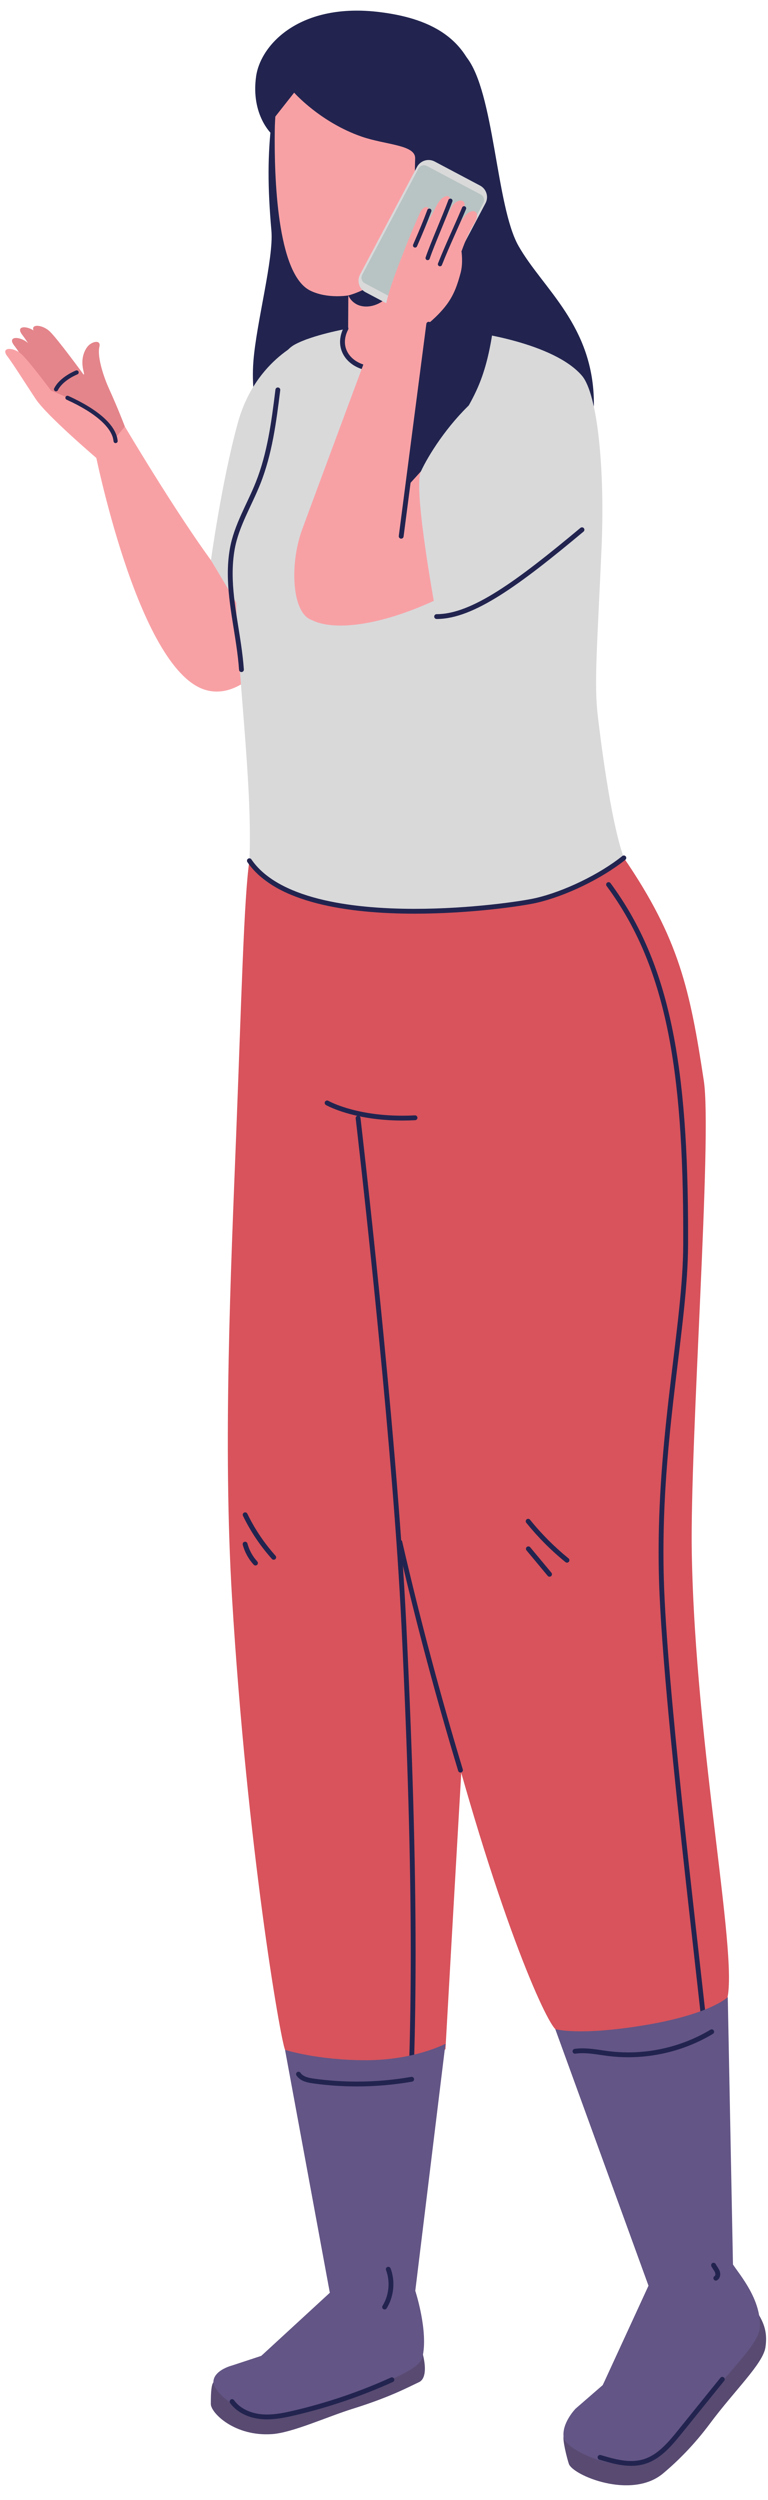 <?xml version="1.0" encoding="UTF-8"?><svg xmlns="http://www.w3.org/2000/svg" xmlns:xlink="http://www.w3.org/1999/xlink" fill="#000000" height="1724.3" preserveAspectRatio="xMidYMid meet" version="1" viewBox="791.7 206.8 529.9 1724.3" width="529.9" zoomAndPan="magnify"><g><g id="change1_1"><path d="M 821.09 474.598 C 813.379 462.996 805.582 450.457 801.395 444.98 C 796.324 438.34 805.938 438.484 811.496 443.816 C 817.055 449.156 833.625 471.785 833.625 471.785 C 833.625 471.785 828.809 486.195 821.09 474.598" fill="#e4858b"/></g><g id="change1_2"><path d="M 826.648 467.23 C 818.93 455.633 811.137 443.09 806.953 437.613 C 801.879 430.973 811.496 431.109 817.055 436.449 C 822.609 441.793 839.18 464.418 839.18 464.418 C 839.18 464.418 834.359 478.828 826.648 467.23" fill="#e4858b"/></g><g id="change1_3"><path d="M 835.66 466.207 C 827.945 454.602 820.152 442.07 815.965 436.59 C 810.895 429.945 820.508 430.09 826.066 435.426 C 831.625 440.762 849.293 465.043 849.293 465.043 C 849.293 465.043 843.375 477.801 835.66 466.207" fill="#e4858b"/></g><g id="change2_1"><path d="M 947.121 606.129 C 920.301 572.891 877.848 500.98 877.848 500.98 L 856.699 515.699 C 856.699 515.699 886.262 667.148 932.719 682.422 C 951.84 688.711 969.512 672.262 979.266 658.172 C 990.273 642.262 973.742 639.109 947.121 606.129" fill="#f8a1a5"/></g><g id="change1_4"><path d="M 818.129 478.539 L 859.238 523.582 L 877.844 500.984 C 877.844 500.984 873.488 489.348 866.738 474.484 C 863.738 467.875 858.488 453.188 860.301 445.844 C 861.562 440.738 854.391 442.098 851.398 446.801 C 845.266 456.445 851.195 466.027 849.289 465.047 C 833.609 456.961 818.129 478.539 818.129 478.539" fill="#e4858b"/></g><g id="change2_2"><path d="M 816.441 482.145 C 808.723 470.547 800.93 458.012 796.75 452.531 C 791.676 445.887 801.285 446.02 806.844 451.367 C 812.402 456.703 826.926 476.242 826.926 476.242 C 826.926 476.242 873.219 493.395 869.645 513.465 C 873.203 520.387 859.238 523.574 859.238 523.574 C 859.238 523.574 824.156 493.742 816.441 482.145" fill="#f8a1a5"/></g><g id="change3_1"><path d="M 831.645 475.926 C 833.344 472.527 836.699 469.734 839.664 467.863 C 841.141 466.914 842.512 466.203 843.508 465.723 C 844.004 465.48 844.406 465.297 844.684 465.184 L 845.09 465.012 C 845.828 464.727 846.191 463.891 845.902 463.156 C 845.617 462.422 844.785 462.059 844.051 462.344 C 843.992 462.363 841.32 463.41 838.125 465.449 C 834.938 467.484 831.191 470.5 829.09 474.645 C 828.734 475.348 829.016 476.211 829.723 476.57 C 830.43 476.926 831.293 476.641 831.645 475.926" fill="#22244f"/></g><g id="change3_2"><path d="M 872.891 510.863 C 872.371 505.363 868.922 499.961 863.141 494.773 C 857.348 489.582 849.16 484.555 838.836 479.871 C 838.117 479.547 837.266 479.871 836.938 480.586 C 836.613 481.309 836.934 482.156 837.652 482.48 C 847.797 487.074 855.758 491.992 861.23 496.91 C 866.719 501.824 869.645 506.691 870.039 511.125 C 870.113 511.922 870.809 512.496 871.598 512.426 C 872.383 512.355 872.965 511.648 872.891 510.863" fill="#22244f"/></g><g id="change2_3"><path d="M 957.852 981.891 C 959.23 868.512 1101.129 798.91 1114.07 966.371 C 1127.012 1133.809 1034.328 1360.43 1034.328 1360.43 C 1034.328 1360.43 1079.441 1394.148 1088.621 1482.359 C 1094.789 1541.77 1075.871 1789.711 1075.871 1789.711 L 1025.578 1789.711 C 1025.578 1789.711 984.07 1474.051 966.547 1344.121 C 949.02 1214.18 956.332 1106.602 957.852 981.891" fill="#f8a1a5"/></g><g id="change4_1"><path d="M 957.02 1844.43 C 959.965 1847.551 963.598 1849.828 967.34 1851.898 C 969.234 1852.941 971.16 1853.91 973.152 1854.75 C 975.102 1855.57 977.566 1857.012 979.723 1856.578 C 980.922 1856.352 981.145 1854.789 980.406 1854 C 979.617 1853.148 978.562 1852.91 977.508 1852.539 C 976.492 1852.18 975.484 1851.801 974.484 1851.41 C 972.516 1850.621 970.551 1849.809 968.621 1848.91 C 964.895 1847.172 961.332 1845.129 957.527 1843.559 C 957.016 1843.34 956.691 1844.078 957.02 1844.43" fill="#df6574"/></g><g id="change2_4"><path d="M 1099.059 1355.559 C 1046.852 1189.609 1011.57 1066.352 1019.172 924.969 C 1026.199 794.25 1168.879 715.898 1235.672 889.93 C 1301.648 1061.781 1211.039 1327.352 1211.039 1327.352 C 1211.039 1327.352 1240.859 1370.09 1260.449 1438.738 C 1277.711 1499.23 1295.109 1772.18 1295.109 1772.18 L 1244.199 1779.941 C 1244.199 1779.941 1138.051 1479.5 1099.059 1355.559" fill="#f8a1a5"/></g><g id="change2_5"><path d="M 1307.969 1804.922 C 1310.219 1828.449 1284.949 1831.07 1270.699 1855.34 C 1259.449 1874.539 1252.059 1891.129 1247.129 1894.98 C 1231.488 1907.172 1189.809 1903.898 1188.469 1889.898 C 1187.629 1881.109 1203.75 1879.82 1208.109 1866.43 C 1223.852 1818.059 1246.66 1794.449 1244.199 1779.941 C 1241.73 1765.422 1291.078 1753.871 1295.109 1772.18 C 1299.129 1790.488 1306.371 1788.27 1307.969 1804.922" fill="#f8a1a5"/></g><g id="change4_2"><path d="M 1228.148 1883.719 C 1227.148 1883.469 1226.27 1882.961 1225.27 1882.738 C 1224.27 1882.52 1223.27 1882.359 1222.27 1882.129 C 1220.391 1881.711 1218.52 1881.281 1216.648 1880.828 C 1214.789 1880.379 1212.949 1879.852 1211.129 1879.23 C 1210.23 1878.93 1209.34 1878.602 1208.449 1878.238 C 1207.488 1877.859 1206.672 1877.672 1205.641 1877.57 L 1205.441 1878.059 C 1206.77 1879.48 1208.5 1880.09 1210.281 1880.789 C 1212.199 1881.539 1214.148 1882.191 1216.129 1882.75 C 1218.078 1883.301 1220.012 1883.672 1222.02 1883.93 C 1222.961 1884.059 1223.91 1884.191 1224.859 1884.262 C 1225.949 1884.34 1227.02 1884.051 1228.109 1884 L 1228.148 1883.719" fill="#df6574"/></g><g id="change5_1"><path d="M 988.367 1620.629 C 1025.121 1652.051 1099.059 1620.25 1099.059 1620.25 C 1099.059 1620.25 1115.301 1331.109 1121.922 1232.32 C 1127.488 1149.238 1201.609 938.398 1189.531 903.961 C 1174.75 861.84 1047.871 784.16 963.773 800.461 C 960.016 826.02 958.32 895.289 954.688 988.391 C 950.969 1083.641 945.418 1203.621 951.816 1309.129 C 962.273 1481.48 985.102 1612.801 988.367 1620.629" fill="#d8535c"/></g><g id="change5_2"><path d="M 1174.809 1606.301 C 1234.078 1629.891 1292.621 1587.969 1292.621 1587.969 C 1302.891 1563.789 1271.379 1414.262 1269.02 1277.77 C 1267.68 1200.621 1283.18 990.879 1277.32 952.25 C 1267.809 889.629 1260.281 854.23 1222.141 798.512 C 1196.93 761.672 1031.391 809.941 1031.391 809.941 C 1031.391 809.941 1016.5 1009.621 1028.172 1075.922 C 1031.84 1096.762 1034.461 1096.129 1057.91 1099.441 C 1064.469 1169.199 1070.059 1274.25 1090.309 1355.559 C 1130.02 1514.98 1166.129 1597.262 1174.809 1606.301" fill="#d8535c"/></g><g id="change3_3"><path d="M 1113.523 246.172 C 1132.871 270.398 1133.871 348.863 1149.41 376.332 C 1166.262 406.129 1201.48 431.227 1201.48 485.508 C 1201.48 529.238 1043.621 587.598 1017.973 576.66 C 1008.773 572.746 961.543 519.699 966.547 455.863 C 968.652 429.016 980.641 385.051 978.957 365.898 C 976.273 335.434 976.375 313.484 979.102 290.281 C 984.676 242.859 1021.211 302.488 1021.461 253.809 C 1021.461 253.809 1082.102 206.848 1113.523 246.172" fill="#22244f"/></g><g id="change6_1"><path d="M 963.777 800.457 C 966.602 738.352 950.539 636.652 955.73 598.984 C 966.926 517.848 974.797 455.949 994.656 444.688 C 1006.793 437.809 1031.914 433.387 1031.914 433.387 L 1117.832 435.953 C 1117.832 435.953 1173.672 442.988 1193.262 465.977 C 1204.055 478.645 1209.109 530.848 1206.758 584.52 C 1203.672 654.988 1201.484 678.484 1204.242 701.242 C 1205.66 712.918 1212.57 771.648 1222.145 798.5 C 1180.879 844.684 982.453 850.668 963.777 800.457" fill="#d9d9da"/></g><g id="change2_6"><path d="M 1005.699 407.207 C 1017.617 413.117 1032.039 410.551 1032.039 410.551 L 1031.906 433.398 C 1031.906 433.398 1018.059 453.461 1044.336 459.16 C 1080.879 467.102 1117.828 435.965 1117.828 435.965 C 1101.117 412.77 1102.379 373.758 1096.406 333.207 C 1096.406 333.207 1101.109 319.863 1096.406 290.91 C 1090.426 254.465 1024.277 237.297 1024.277 237.297 L 985.289 256.789 C 985.289 256.789 981.492 278.16 981.27 297.156 C 980.898 328.445 982.746 395.797 1005.699 407.207" fill="#f8a1a5"/></g><g id="change3_4"><path d="M 1053.781 215.145 C 998.879 208.297 971.453 237.391 968.383 259.617 C 964.73 285.996 979.102 299.172 979.102 299.172 L 981.234 287.758 L 994.652 270.711 C 994.652 270.711 1012.75 291.188 1041.312 301.059 C 1057.992 306.824 1078.449 306.602 1078.141 316.078 C 1077.711 329.602 1077.891 338.5 1083.66 338.277 C 1089.41 338.055 1098.129 351.086 1100.43 341.684 C 1102.141 334.754 1126.469 309.973 1122.539 274.07 C 1117.832 231.062 1084.988 219.043 1053.781 215.145" fill="#22244f"/></g><g id="change3_5"><path d="M 1072.996 383.605 C 1052.195 406.086 1032.039 410.543 1032.039 410.543 C 1032.039 410.543 1034.938 418.383 1044.699 418.223 C 1054.188 418.055 1067.184 409.82 1072.996 383.605" fill="#22244f"/></g><g id="change2_7"><path d="M 1083.664 338.27 C 1073.605 337.477 1087.484 350.543 1095.043 351.031 C 1100.484 351.383 1105.062 347.602 1106.43 339.738 C 1107.93 331.07 1103.695 325.457 1098.254 325.059 C 1088.812 324.453 1090.562 338.82 1083.664 338.27" fill="#f8a1a5"/></g><g id="change6_2"><path d="M 1003.586 440.754 C 1003.586 440.754 968.109 453.387 955.727 498.668 C 944.578 539.41 937.262 593.188 937.262 593.188 L 966.172 641.656 L 1003.586 440.754" fill="#d9d9da"/></g><g id="change3_6"><path d="M 1100.793 338.453 C 1100.059 337.738 1099.16 337.387 1098.289 337.395 C 1096.801 337.406 1095.488 338.277 1094.508 339.363 C 1093.539 340.465 1092.859 341.816 1092.84 343.148 L 1093.598 343.148 L 1094.359 343.082 C 1094.309 342.535 1094.188 341.168 1094.188 339.508 C 1094.148 336.461 1094.699 332.445 1096.418 331.082 C 1096.961 330.621 1097.77 330.355 1098.578 330.355 C 1099.352 330.355 1100.098 330.598 1100.617 331.027 C 1101.145 331.465 1101.477 332.07 1101.484 333.039 L 1102.246 333.797 L 1103.004 333.039 C 1103.016 331.676 1102.453 330.555 1101.586 329.859 C 1100.727 329.156 1099.648 328.836 1098.578 328.836 C 1097.449 328.836 1096.309 329.188 1095.438 329.926 C 1092.988 332.082 1092.699 336.328 1092.668 339.508 C 1092.668 341.234 1092.801 342.652 1092.848 343.227 L 1093.641 343.91 L 1094.359 343.148 C 1094.352 342.391 1094.848 341.246 1095.641 340.379 C 1096.43 339.484 1097.461 338.902 1098.289 338.914 C 1098.781 338.914 1099.238 339.078 1099.73 339.539 L 1100.805 339.531 L 1100.793 338.453" fill="#22244f"/></g><g id="change3_7"><path d="M 1116.668 434.754 C 1108.352 442.93 1095.406 449.203 1082.805 453.352 C 1070.227 457.512 1057.945 459.574 1051.195 459.562 C 1050.738 459.562 1050.301 459.555 1049.906 459.531 C 1043.758 459.262 1038.664 457.23 1035.152 454.18 C 1031.645 451.133 1029.684 447.129 1029.676 442.617 C 1029.684 439.961 1030.363 437.109 1031.902 434.164 C 1032.336 433.344 1032.016 432.34 1031.203 431.902 C 1030.383 431.477 1029.375 431.789 1028.945 432.609 C 1027.184 435.98 1026.336 439.383 1026.336 442.617 C 1026.336 448.125 1028.805 453.121 1032.973 456.711 C 1037.129 460.309 1042.957 462.562 1049.75 462.871 C 1050.219 462.895 1050.695 462.902 1051.195 462.902 C 1058.535 462.895 1070.941 460.777 1083.852 456.523 C 1096.746 452.262 1110.062 445.895 1119 437.141 C 1119.664 436.496 1119.676 435.441 1119.031 434.777 C 1118.391 434.121 1117.32 434.113 1116.668 434.754" fill="#22244f"/></g><g id="change3_8"><path d="M 959.957 668.551 C 958.379 645.965 952.215 624.074 952.23 602.387 C 952.23 596.828 952.629 591.285 953.605 585.734 C 956.344 570.094 965.18 555.949 971.305 540.609 C 979.523 519.934 982.359 497.719 985.062 475.91 C 985.172 475 984.523 474.16 983.609 474.051 C 982.691 473.941 981.855 474.586 981.746 475.508 C 979.055 497.305 976.219 519.227 968.199 539.375 C 962.266 554.352 953.246 568.656 950.316 585.148 C 949.301 590.922 948.887 596.664 948.887 602.387 C 948.902 624.703 955.105 646.652 956.625 668.773 C 956.688 669.695 957.484 670.391 958.406 670.332 C 959.328 670.27 960.023 669.473 959.961 668.551 L 959.957 668.551" fill="#22244f"/></g><g id="change3_9"><path d="M 1077.398 1628.16 C 1078.109 1604.469 1078.449 1579.84 1078.449 1553.961 C 1078.449 1488.121 1076.211 1414.172 1072.012 1326.988 C 1065.5 1192.02 1040.422 977.809 1040.422 977.789 C 1040.309 976.879 1039.488 976.219 1038.57 976.328 C 1037.648 976.441 1037 977.27 1037.109 978.18 C 1037.109 978.191 1037.5 981.531 1038.191 987.648 C 1043.078 1030.469 1062.988 1209.23 1068.672 1327.148 C 1072.871 1414.289 1075.109 1488.191 1075.109 1553.961 C 1075.109 1579.809 1074.77 1604.41 1074.059 1628.059 C 1074.031 1628.98 1074.762 1629.75 1075.68 1629.781 C 1076.602 1629.809 1077.371 1629.078 1077.398 1628.16" fill="#22244f"/></g><g id="change3_10"><path d="M 1077.961 976.09 C 1074.98 976.25 1072.102 976.32 1069.32 976.32 C 1052.641 976.32 1039.82 973.719 1031.199 971.148 C 1026.879 969.859 1023.621 968.57 1021.441 967.609 C 1020.359 967.129 1019.539 966.738 1019 966.461 L 1018.41 966.148 L 1018.23 966.051 C 1017.43 965.59 1016.41 965.871 1015.949 966.672 C 1015.488 967.469 1015.77 968.488 1016.57 968.949 C 1016.75 969.059 1035.262 979.66 1069.32 979.66 C 1072.148 979.66 1075.09 979.59 1078.141 979.43 C 1079.059 979.379 1079.77 978.59 1079.719 977.672 C 1079.672 976.75 1078.891 976.039 1077.969 976.09 L 1077.961 976.09" fill="#22244f"/></g><g id="change3_11"><path d="M 1285.379 1669.141 C 1285.328 1660.891 1283.25 1639.699 1280.129 1610.809 C 1270.738 1524.23 1251.879 1369.121 1249.738 1296.531 C 1249.551 1290.039 1249.461 1283.641 1249.461 1277.32 C 1249.449 1190.77 1266.199 1119.891 1266.449 1065.551 C 1266.449 1063.078 1266.461 1060.641 1266.461 1058.211 C 1266.461 942.73 1254.359 871.98 1212.941 815.91 C 1212.391 815.172 1211.352 815.02 1210.602 815.559 C 1209.859 816.109 1209.699 817.16 1210.25 817.898 C 1251 873.039 1263.121 942.879 1263.121 1058.211 C 1263.121 1060.629 1263.109 1063.078 1263.102 1065.539 C 1262.891 1119.238 1246.129 1190.359 1246.121 1277.32 C 1246.121 1283.672 1246.211 1290.109 1246.398 1296.621 C 1247.84 1345.262 1256.699 1430.34 1265.23 1507.352 C 1269.5 1545.852 1273.68 1582.32 1276.809 1611.172 C 1279.93 1640 1282 1661.301 1282.039 1669.16 C 1282.039 1670.078 1282.789 1670.828 1283.719 1670.82 C 1284.641 1670.82 1285.379 1670.07 1285.379 1669.141" fill="#22244f"/></g><g id="change3_12"><path d="M 1183.961 1281.629 C 1174.211 1273.711 1165.289 1264.77 1157.41 1254.98 C 1156.828 1254.27 1155.781 1254.148 1155.059 1254.73 C 1154.352 1255.309 1154.23 1256.359 1154.809 1257.078 C 1162.84 1267.039 1171.922 1276.16 1181.852 1284.219 C 1182.57 1284.801 1183.621 1284.699 1184.199 1283.98 C 1184.781 1283.262 1184.672 1282.211 1183.961 1281.629" fill="#22244f"/></g><g id="change3_13"><path d="M 981.797 1279.801 C 974.008 1271.109 967.441 1261.328 962.348 1250.828 C 961.941 1250 960.941 1249.66 960.113 1250.059 C 959.285 1250.461 958.938 1251.461 959.344 1252.289 C 964.574 1263.07 971.309 1273.109 979.309 1282.031 C 979.922 1282.719 980.977 1282.781 981.668 1282.16 C 982.352 1281.551 982.41 1280.488 981.797 1279.801" fill="#22244f"/></g><g id="change3_14"><path d="M 1172.16 1291.539 C 1167.289 1285.691 1162.422 1279.828 1157.539 1273.98 C 1156.949 1273.27 1155.891 1273.172 1155.191 1273.762 C 1154.48 1274.352 1154.379 1275.41 1154.969 1276.121 C 1159.852 1281.969 1164.719 1287.82 1169.59 1293.68 C 1170.18 1294.391 1171.23 1294.488 1171.941 1293.898 C 1172.648 1293.309 1172.75 1292.25 1172.16 1291.539" fill="#22244f"/></g><g id="change3_15"><path d="M 969.199 1283.75 C 965.996 1280.25 963.648 1275.969 962.414 1271.379 C 962.172 1270.488 961.254 1269.969 960.363 1270.211 C 959.477 1270.449 958.945 1271.359 959.188 1272.262 C 960.562 1277.359 963.164 1282.109 966.734 1286.012 C 967.355 1286.691 968.414 1286.73 969.098 1286.109 C 969.777 1285.488 969.82 1284.43 969.199 1283.75" fill="#22244f"/></g><g id="change3_16"><path d="M 1221.09 797.199 C 1205.391 809.82 1180.691 821.781 1161.051 826.262 C 1152.02 828.328 1116.57 833.641 1077.828 833.641 C 1055.301 833.641 1031.629 831.852 1011.34 826.648 C 991.035 821.449 974.227 812.84 965.152 799.52 C 964.629 798.762 963.594 798.559 962.828 799.09 C 962.066 799.609 961.871 800.641 962.395 801.41 C 972.223 815.762 989.82 824.57 1010.512 829.879 C 1031.219 835.191 1055.121 836.98 1077.828 836.98 C 1116.91 836.969 1152.352 831.672 1161.789 829.52 C 1182.059 824.871 1206.949 812.809 1223.191 799.809 C 1223.898 799.23 1224.02 798.18 1223.441 797.461 C 1222.871 796.738 1221.809 796.621 1221.09 797.199" fill="#22244f"/></g><g id="change3_17"><path d="M 1069.039 1787.879 C 1069.328 1786.98 1069.469 1786.051 1069.469 1785.121 C 1069.469 1782.762 1068.57 1780.422 1066.871 1778.711 C 1066.219 1778.051 1065.16 1778.051 1064.512 1778.699 C 1063.859 1779.352 1063.852 1780.41 1064.5 1781.059 C 1065.531 1782.09 1066.141 1783.621 1066.129 1785.121 C 1066.129 1785.711 1066.039 1786.289 1065.859 1786.828 C 1065.57 1787.699 1066.051 1788.648 1066.93 1788.941 C 1067.801 1789.23 1068.75 1788.75 1069.039 1787.879" fill="#22244f"/></g><g id="change3_18"><path d="M 1105.898 525.852 C 1101.609 541.238 1097.328 557.398 1097.32 573.648 C 1097.32 575.469 1097.371 577.289 1097.488 579.109 C 1097.551 580.039 1098.34 580.73 1099.27 580.672 C 1100.191 580.609 1100.879 579.82 1100.828 578.898 C 1100.711 577.148 1100.66 575.398 1100.66 573.648 C 1100.66 557.988 1104.828 542.102 1109.121 526.75 C 1109.359 525.859 1108.852 524.941 1107.961 524.691 C 1107.07 524.441 1106.148 524.961 1105.898 525.852" fill="#22244f"/></g><g id="change3_19"><path d="M 1093.684 369.547 C 1077.895 418.969 1069.008 470.602 1067.367 522.473 C 1067.156 529.23 1067.078 536.105 1068.809 542.648 C 1069.309 544.566 1070.367 546.777 1072.336 546.949 C 1074.055 547.09 1075.418 545.59 1076.457 544.223 C 1085.363 532.539 1093.477 520.285 1101.582 508.043 C 1109.297 496.383 1117.066 484.637 1122.348 471.691 C 1127.781 458.438 1130.465 444.211 1132.414 430.016 C 1135.391 408.43 1136.648 385.93 1129.547 365.332 L 1093.684 369.547" fill="#22244f"/></g><g id="change6_3"><path d="M 1043.867 408.336 L 1075.207 424.934 C 1079.609 427.258 1085.059 425.586 1087.387 421.188 L 1126.688 346.98 C 1129.016 342.582 1127.34 337.133 1122.941 334.805 L 1091.609 318.207 C 1087.207 315.879 1081.758 317.551 1079.418 321.949 L 1040.129 396.145 C 1037.797 400.543 1039.477 406.008 1043.867 408.336" fill="#d9d9da"/></g><g id="change7_1"><path d="M 1043.406 402.188 L 1080.555 421.863 C 1082.676 422.98 1085.297 422.172 1086.414 420.062 L 1125.207 346.816 C 1126.324 344.707 1125.516 342.086 1123.406 340.957 L 1086.254 321.281 C 1084.137 320.164 1081.516 320.973 1080.395 323.082 L 1041.605 396.316 C 1040.484 398.441 1041.285 401.059 1043.406 402.188" fill="#b8c4c3"/></g><g id="change2_8"><path d="M 1163.766 576.668 C 1084.715 636.598 1027.059 644.762 1007.066 634.539 C 996.941 629.363 1058.328 558.039 1058.328 558.039 C 1058.328 558.039 1093.633 519.602 1121.152 488.312 C 1145.461 460.672 1175.812 462.566 1183.895 473.34 C 1198.441 492.715 1186.699 559.281 1163.766 576.668" fill="#f8a1a5"/></g><g id="change2_9"><path d="M 1000.117 572.188 C 1010.734 543.172 1056.605 420.035 1056.605 420.035 L 1088.559 421.602 C 1088.559 421.602 1073.875 541.949 1068.5 576.668 C 1063.402 609.445 1019.094 638.316 1007.066 634.547 C 992.871 630.098 991.48 595.777 1000.117 572.188" fill="#f8a1a5"/></g><g id="change2_10"><path d="M 1085.129 430.32 C 1078.75 437.121 1056.664 428.762 1057.465 420.508 C 1058.613 408.629 1068.812 384.508 1071.645 376.934 C 1074.902 368.219 1103.859 387.25 1103.859 387.25 C 1103.859 387.25 1091.52 423.586 1085.129 430.32" fill="#f8a1a5"/></g><g id="change2_11"><path d="M 1084.629 432.031 L 1094.793 397.355 L 1110.117 380.215 C 1110.117 380.215 1111.312 388.133 1109.551 394.832 C 1107.422 402.879 1104.996 410.176 1099.688 417.188 C 1093.309 425.617 1084.629 432.031 1084.629 432.031" fill="#f8a1a5"/></g><g id="change2_12"><path d="M 1085.746 386.828 C 1087.902 374.984 1097.031 362.125 1102.848 350.359 C 1106.582 342.773 1115.422 343.691 1111.078 351.539 C 1105.609 361.395 1099.113 382.059 1097.512 389.109 L 1085.746 386.828" fill="#f8a1a5"/></g><g id="change2_13"><path d="M 1094.48 389.32 C 1096.742 379.426 1104.691 365.703 1112.02 356.262 C 1117.195 349.586 1124.633 351.762 1118.578 361.484 C 1111.5 372.793 1106.344 392.344 1104.812 395.82 L 1094.48 389.32" fill="#f8a1a5"/></g><g id="change2_14"><path d="M 1075.602 384.824 C 1079.18 373.613 1087.262 359.77 1093.129 348.266 C 1097.324 340.066 1105.273 339.562 1100.934 348.957 C 1096.855 357.746 1087.91 379.598 1086.711 386.246 L 1075.602 384.824" fill="#f8a1a5"/></g><g id="change2_15"><path d="M 1070.117 381.207 C 1072.906 372.723 1079.227 358.762 1081.637 353.23 C 1083.309 349.398 1089.055 346.914 1087.117 354.492 C 1085.117 362.324 1079.508 374.617 1076.984 382.305 L 1070.117 381.207" fill="#f8a1a5"/></g><g id="change3_20"><path d="M 1096.629 389.555 C 1101.992 376.023 1107.422 364.871 1113.25 351.035 C 1113.566 350.293 1113.207 349.434 1112.469 349.121 C 1111.719 348.805 1110.859 349.152 1110.555 349.902 C 1104.766 363.645 1099.316 374.824 1093.91 388.477 C 1093.617 389.23 1093.984 390.078 1094.734 390.383 C 1095.488 390.676 1096.348 390.305 1096.629 389.555" fill="#22244f"/></g><g id="change3_21"><path d="M 1088.16 385.246 C 1091.574 375.238 1099.363 357.828 1103.828 345.75 C 1104.109 344.996 1103.719 344.156 1102.965 343.871 C 1102.199 343.59 1101.359 343.98 1101.078 344.734 C 1096.656 356.672 1088.879 374.051 1085.379 384.297 C 1085.117 385.059 1085.527 385.898 1086.301 386.16 C 1087.07 386.422 1087.898 386.008 1088.16 385.246" fill="#22244f"/></g><g id="change3_22"><path d="M 1079.441 376.68 C 1083.75 366.77 1086.289 360.672 1089.297 352.641 C 1089.578 351.879 1089.199 351.031 1088.438 350.75 C 1087.676 350.469 1086.84 350.848 1086.559 351.609 C 1083.57 359.586 1081.051 365.605 1076.75 375.508 C 1076.43 376.258 1076.77 377.117 1077.512 377.441 C 1078.25 377.77 1079.121 377.422 1079.441 376.68" fill="#22244f"/></g><g id="change6_4"><path d="M 1092.957 632.074 C 1092.957 632.074 1076.457 544.211 1082.102 531.949 C 1092.23 510.078 1133.57 449.113 1183.539 461.246 C 1196.832 471.148 1202.445 498.234 1195.875 523.574 C 1177.199 595.691 1092.957 632.074 1092.957 632.074" fill="#d9d9da"/></g><g id="change3_23"><path d="M 1070.16 576.879 L 1089.184 430.637 C 1089.297 429.711 1088.652 428.879 1087.727 428.758 C 1086.824 428.641 1085.984 429.285 1085.859 430.199 L 1066.848 576.441 C 1066.723 577.355 1067.375 578.199 1068.281 578.324 C 1069.203 578.438 1070.047 577.793 1070.16 576.879" fill="#22244f"/></g><g id="change3_24"><path d="M 1092.961 633.738 C 1105.922 633.73 1120.211 627.781 1136.781 617.352 C 1153.359 606.898 1172.25 591.891 1194.32 573.461 C 1195.031 572.871 1195.121 571.82 1194.531 571.109 C 1193.941 570.398 1192.891 570.309 1192.18 570.898 C 1170.148 589.289 1151.328 604.23 1135 614.52 C 1118.672 624.828 1104.859 630.422 1092.961 630.398 C 1092.031 630.398 1091.289 631.148 1091.289 632.07 C 1091.289 632.988 1092.031 633.738 1092.961 633.738" fill="#22244f"/></g><g id="change8_1"><path d="M 1012.891 1834.41 C 986.242 1844.82 971.988 1831.672 971.988 1831.672 L 1017.871 1794.23 C 1017.871 1794.23 1024.93 1786.102 1023.07 1775.75 C 1021.199 1765.41 1039.762 1776.672 1052.969 1776.672 C 1058.379 1776.672 1075.871 1789.711 1075.871 1789.711 L 1078.238 1798.66 C 1069.289 1810.711 1025.859 1829.352 1012.891 1834.41" fill="#584a71"/></g><g id="change8_2"><path d="M 1080.781 1849.828 C 1072.949 1853.48 1060.781 1860.148 1034.988 1868.199 C 1017.629 1873.621 993.59 1884.602 979.699 1885.629 C 953.602 1887.57 937.164 1870.98 937.164 1864.898 C 937.164 1860.18 937.215 1851.859 938.926 1849.961 C 988.766 1856.719 1046.73 1815.102 1046.73 1815.102 L 1083.262 1829.789 C 1085.629 1838.738 1085.809 1847.48 1080.781 1849.828" fill="#584a71"/></g><g id="change9_1"><path d="M 1083.109 1832.859 C 1079.512 1847.43 1006.898 1865.922 993.926 1870.98 C 967.273 1881.391 939.008 1858.27 938.926 1849.961 C 938.844 1841.559 951.816 1838.32 951.816 1838.32 L 971.988 1831.672 L 1019.27 1788.16 L 988.367 1620.629 C 988.367 1620.629 1010.5 1627.77 1044.129 1627.77 C 1077.77 1627.77 1099.059 1616.422 1099.059 1616.422 L 1078.238 1786.809 C 1078.238 1786.809 1087.5 1815.102 1083.109 1832.859" fill="#635585"/></g><g id="change8_3"><path d="M 1237.699 1863.449 C 1227.969 1860.93 1207.609 1851.801 1207.609 1851.801 L 1239.672 1788.82 C 1239.672 1788.82 1242.871 1776.578 1239.98 1769.141 C 1237.078 1761.699 1251.852 1764.961 1267.77 1766.48 C 1282.859 1767.93 1295.109 1772.18 1295.109 1772.18 C 1297.359 1775.59 1301.879 1780.031 1306.141 1785.59 C 1311.539 1792.621 1251.172 1866.949 1237.699 1863.449" fill="#584a71"/></g><g id="change8_4"><path d="M 1319.84 1825.781 C 1318.141 1837.121 1298.941 1855.031 1281.578 1878.34 C 1270.961 1892.609 1259.891 1903.801 1249.23 1912.75 C 1227.309 1931.141 1186.738 1914.02 1184.172 1906.121 C 1182.711 1901.629 1179.66 1889.309 1180.672 1886.949 C 1230.059 1877.41 1271.84 1808.48 1271.84 1808.48 L 1313.031 1799.82 C 1318.148 1807.551 1321.551 1814.422 1319.84 1825.781" fill="#584a71"/></g><g id="change9_2"><path d="M 1315.988 1812.148 C 1315.41 1823.59 1295.078 1841.391 1277.738 1864.699 C 1267.102 1878.969 1256.039 1890.172 1245.371 1899.109 C 1223.449 1917.512 1182.219 1896.559 1180.699 1888.398 C 1178.828 1878.371 1188.801 1868.129 1188.801 1868.129 L 1207.609 1851.801 L 1239.141 1783.289 L 1174.809 1606.301 C 1174.809 1606.301 1190.859 1611.18 1236.422 1603.621 C 1281.98 1596.051 1293.852 1584.25 1293.852 1584.25 L 1297.43 1768.66 C 1302.539 1776.379 1316.961 1792.961 1315.988 1812.148" fill="#635585"/></g><g id="change3_25"><path d="M 1288.77 1846.801 C 1278.949 1858.949 1269.121 1871.109 1259.309 1883.262 C 1252.488 1891.719 1245.148 1900.289 1235.371 1903.102 C 1232.711 1903.871 1229.988 1904.199 1227.211 1904.199 C 1220.352 1904.211 1213.16 1902.18 1206.191 1900.09 C 1205.309 1899.828 1204.379 1900.328 1204.109 1901.219 C 1203.852 1902.102 1204.352 1903.031 1205.238 1903.301 C 1212.238 1905.379 1219.699 1907.539 1227.211 1907.539 C 1230.25 1907.539 1233.301 1907.18 1236.309 1906.309 C 1247.398 1903.051 1255.051 1893.809 1261.898 1885.359 C 1271.719 1873.199 1281.539 1861.051 1291.371 1848.898 C 1291.949 1848.18 1291.828 1847.129 1291.121 1846.551 C 1290.398 1845.969 1289.352 1846.078 1288.77 1846.801" fill="#22244f"/></g><g id="change3_26"><path d="M 1061.41 1846.641 C 1039.91 1856.379 1017.449 1864.02 994.469 1869.41 C 988.293 1870.871 982.066 1872.129 975.941 1872.129 C 974.621 1872.129 973.309 1872.07 972 1871.941 C 964.633 1871.238 957.297 1868.031 953.176 1862.238 C 952.637 1861.488 951.594 1861.32 950.844 1861.859 C 950.094 1862.391 949.922 1863.441 950.457 1864.191 C 955.367 1871.02 963.613 1874.48 971.68 1875.27 C 973.102 1875.41 974.523 1875.469 975.941 1875.469 C 982.523 1875.469 988.992 1874.129 995.234 1872.672 C 1018.43 1867.219 1041.09 1859.512 1062.789 1849.68 C 1063.621 1849.301 1064 1848.309 1063.621 1847.469 C 1063.238 1846.629 1062.25 1846.262 1061.41 1846.641" fill="#22244f"/></g><g id="change3_27"><path d="M 1286.43 1779.559 C 1288.078 1778.609 1288.648 1776.852 1288.641 1775.359 C 1288.641 1774.512 1288.469 1773.691 1288.172 1772.93 L 1288.109 1772.77 L 1288.172 1772.922 C 1287.352 1770.961 1286.109 1769.66 1285.539 1768.422 C 1285.141 1767.59 1284.141 1767.238 1283.309 1767.641 C 1282.48 1768.039 1282.129 1769.039 1282.531 1769.871 C 1283.441 1771.699 1284.609 1772.969 1285.07 1774.172 L 1285.059 1774.16 L 1285.301 1775.359 C 1285.289 1776.129 1285.039 1776.52 1284.789 1776.648 C 1283.98 1777.102 1283.699 1778.121 1284.148 1778.922 C 1284.609 1779.73 1285.621 1780.012 1286.43 1779.559" fill="#22244f"/></g><g id="change3_28"><path d="M 1058.488 1798.891 C 1061.559 1793.91 1063.129 1788.09 1063.129 1782.27 C 1063.129 1778.559 1062.488 1774.84 1061.18 1771.34 C 1060.852 1770.469 1059.891 1770.039 1059.02 1770.359 C 1058.16 1770.68 1057.719 1771.648 1058.051 1772.512 C 1059.211 1775.621 1059.789 1778.941 1059.789 1782.27 C 1059.789 1787.488 1058.371 1792.719 1055.648 1797.129 C 1055.16 1797.91 1055.398 1798.941 1056.191 1799.43 C 1056.969 1799.91 1058 1799.672 1058.488 1798.891" fill="#22244f"/></g><g id="change3_29"><path d="M 1188.66 1623.262 C 1190.32 1623.02 1191.98 1622.922 1193.66 1622.922 C 1199.449 1622.91 1205.441 1624.129 1211.539 1624.891 C 1216.059 1625.449 1220.609 1625.719 1225.16 1625.719 C 1245.621 1625.719 1266.07 1620.141 1283.621 1609.578 C 1284.41 1609.102 1284.66 1608.078 1284.191 1607.289 C 1283.711 1606.5 1282.691 1606.238 1281.898 1606.719 C 1264.879 1616.949 1245.012 1622.379 1225.16 1622.379 C 1220.738 1622.379 1216.328 1622.121 1211.949 1621.57 C 1206.02 1620.84 1199.91 1619.578 1193.66 1619.578 C 1191.852 1619.578 1190.02 1619.68 1188.191 1619.949 C 1187.27 1620.078 1186.641 1620.93 1186.77 1621.84 C 1186.898 1622.762 1187.75 1623.391 1188.66 1623.262" fill="#22244f"/></g><g id="change3_30"><path d="M 996.258 1638.301 C 997.602 1640.328 999.578 1641.559 1001.629 1642.352 C 1003.691 1643.129 1005.871 1643.512 1007.871 1643.789 C 1017.852 1645.172 1027.922 1645.852 1037.98 1645.852 C 1050.719 1645.852 1063.461 1644.75 1076.02 1642.551 C 1076.922 1642.398 1077.531 1641.531 1077.371 1640.621 C 1077.211 1639.711 1076.352 1639.102 1075.441 1639.262 C 1063.078 1641.43 1050.531 1642.512 1037.98 1642.512 C 1028.07 1642.512 1018.148 1641.84 1008.328 1640.48 C 1006.422 1640.219 1004.469 1639.859 1002.828 1639.23 C 1001.172 1638.59 999.883 1637.719 999.039 1636.449 C 998.527 1635.691 997.488 1635.48 996.723 1635.988 C 995.953 1636.5 995.746 1637.539 996.258 1638.301" fill="#22244f"/></g><g id="change3_31"><path d="M 1111.02 1427.199 C 1095.328 1375.309 1081.391 1322.91 1069.219 1270.09 C 1069.012 1269.191 1068.109 1268.629 1067.219 1268.84 C 1066.32 1269.051 1065.762 1269.941 1065.961 1270.84 C 1078.148 1323.73 1092.109 1376.211 1107.82 1428.16 C 1108.09 1429.051 1109.02 1429.539 1109.898 1429.281 C 1110.789 1429.012 1111.289 1428.078 1111.02 1427.199" fill="#22244f"/></g></g></svg>